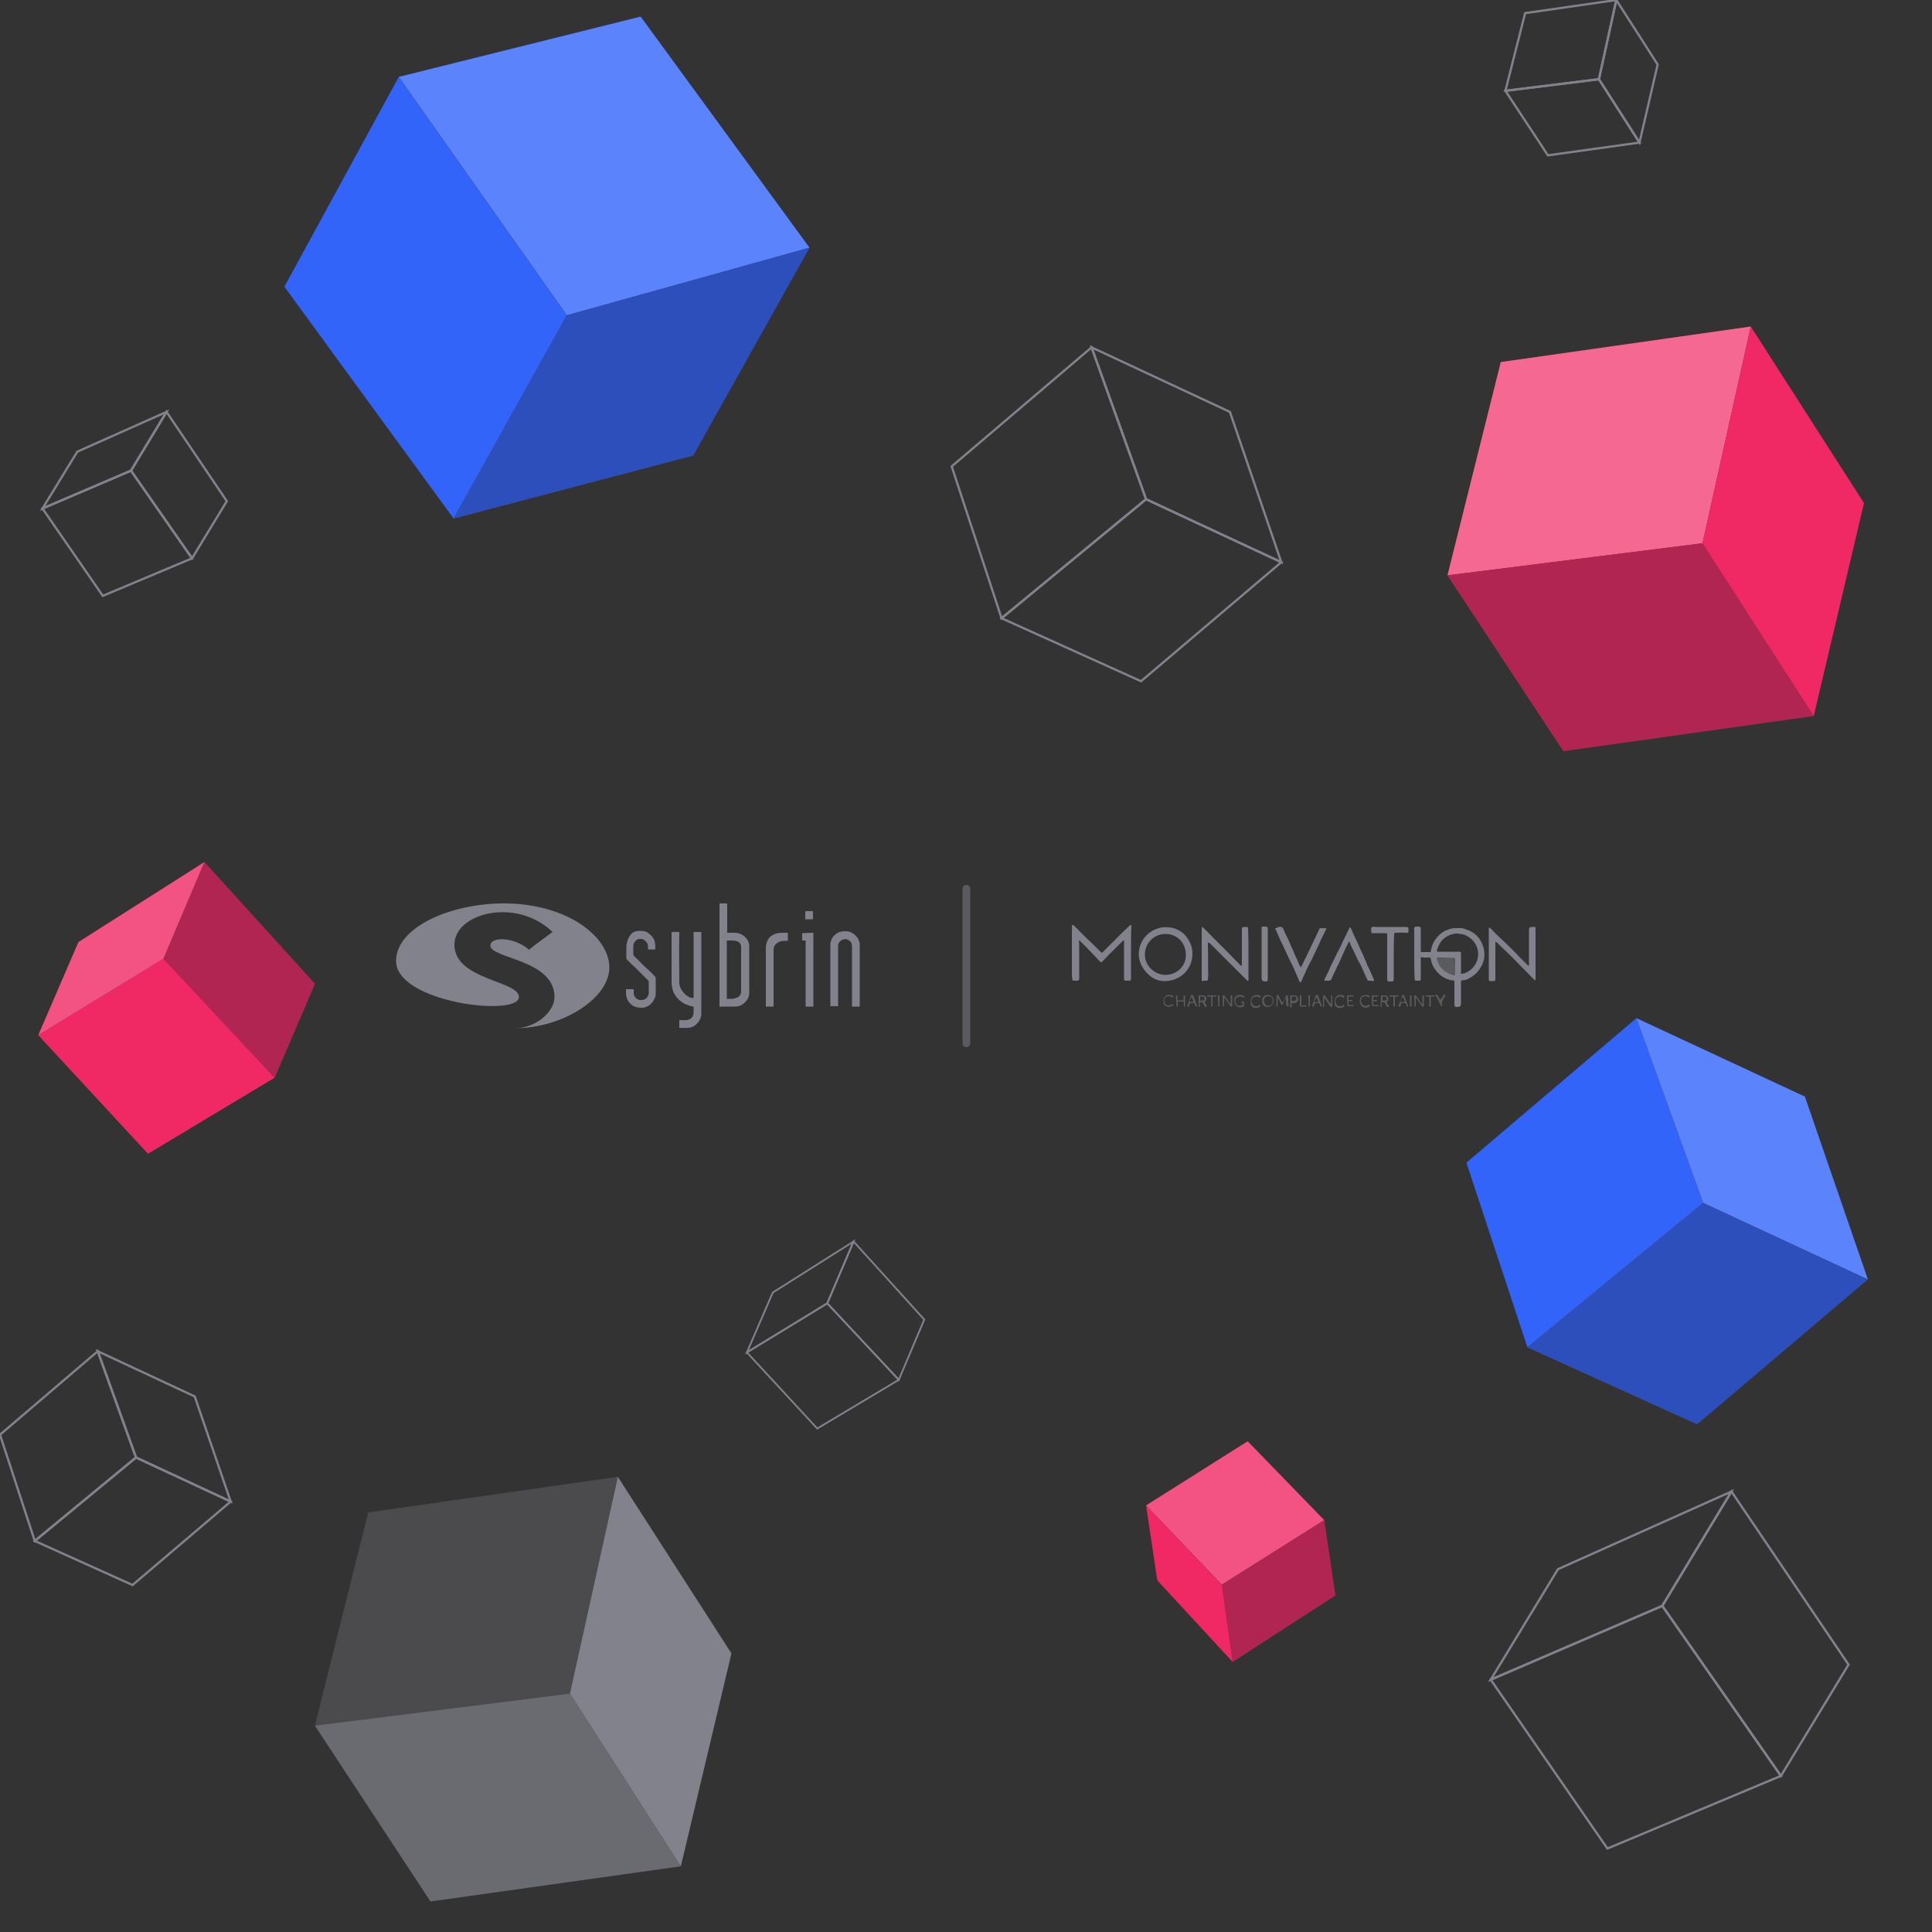 <?xml version="1.0" encoding="utf-8"?>
<!-- Generator: Adobe Illustrator 27.3.1, SVG Export Plug-In . SVG Version: 6.00 Build 0)  -->
<svg version="1.1" id="a" xmlns="http://www.w3.org/2000/svg" xmlns:xlink="http://www.w3.org/1999/xlink" x="0px" y="0px"
	 viewBox="0 0 500 500" style="enable-background:new 0 0 500 500;" xml:space="preserve">
<rect x="0" y="0" width="500" height="500" fill="#333333" stroke="none"/>
<style type="text/css">
	.st0{fill:#82828C;}
	.st1{opacity:0.5;fill:#82828C;enable-background:new    ;}
	.st2{opacity:0.5;fill:none;stroke:#82828C;stroke-width:2;stroke-linecap:round;stroke-miterlimit:10;enable-background:new    ;}
	.st3{opacity:0.3;fill:#82828C;enable-background:new    ;}
	.st4{opacity:0.7;fill:#82828C;enable-background:new    ;}
	.st5{fill:#F02864;}
	.st6{opacity:0.3;fill:#FFFFFF;enable-background:new    ;}
	.st7{opacity:0.3;fill:#1E1E28;enable-background:new    ;}
	.st8{fill:#3264FA;}
	.st9{opacity:0.2;fill:#FFFFFF;enable-background:new    ;}
	.st10{fill:none;stroke:#82828C;stroke-width:0.579;stroke-miterlimit:10;}
	.st11{fill:none;stroke:#82828C;stroke-width:0.452;stroke-miterlimit:10;}
	.st12{fill:none;stroke:#82828C;stroke-width:0.582;stroke-miterlimit:10;}
</style>
<g>
	<g id="b">
		<path class="st0" d="M366,247.1c0-2.1,0-4.2,0-6.3c0-0.2-0.1-0.4,0-0.6c0-0.2,0.2-0.4,0.4-0.4c0.2,0,0.5,0,0.8,0s0.5,0.2,0.5,0.5
			v1.7c0,1.4,0,2.7,0,4.1c0,0.3,0.1,0.4,0.4,0.3c0.6,0,1.2,0,1.9,0c0.2,0,0.3,0,0.3-0.3c0.2-1.1,0.5-2.1,1.2-3
			c0.6-0.9,1.4-1.6,2.3-2.1c0.5-0.3,1-0.4,1.5-0.6c0.5-0.2,1.3-0.2,1.9-0.2s1.2-0.1,1.9,0.2c0.6,0.3,0.9,0.3,1.3,0.5
			c1.2,0.6,2.2,1.5,2.8,2.6c0.8,1.4,1.1,2.9,0.9,4.4c-0.1,0.8-0.4,1.6-0.8,2.3c-0.7,1.3-1.8,2.3-3.1,3c-0.5,0.3-1.1,0.5-1.8,0.5
			c-0.3,0-0.3,0.2-0.3,0.5v5.6c0,0.5-0.3,0.8-0.8,0.8c-0.8,0-0.9,0-0.9-0.9c0-1.9,0-3.7,0-5.5c0-0.4-0.1-0.5-0.5-0.5
			c-0.7,0-1.2-0.3-1.8-0.5c-0.9-0.4-1.6-1-2.2-1.7c-0.8-0.9-1.4-2-1.6-3.3c0-0.2-0.1-0.4-0.4-0.4c-0.7,0-1.3,0.1-2-0.1
			c-0.3-0.1-0.2,0.2-0.2,0.3v4c0,0.4,0,0.9,0,1.3c0,0.5-0.1,0.5-0.4,0.5s-0.5,0-0.7,0c-0.3,0-0.5-0.1-0.5-0.5
			C366,251.3,366,249.1,366,247.1L366,247.1z M374.9,246.3h2.8c0.2,0,0.4,0.1,0.4,0.3c0,0.9,0,1.9,0,2.8c0,0.9,0,1.6,0,2.4
			c0,0.1,0,0.3,0.2,0.2c0.2,0,0.5-0.1,0.7-0.1c0.7-0.3,1.3-0.6,1.8-1.1c0.8-0.7,1.4-1.7,1.6-2.7c0.3-1.4,0.1-2.8-0.7-4
			c-0.5-0.8-1.3-1.5-2.1-1.9c-0.5-0.3-1.1-0.5-1.8-0.5c-0.4-0.1-0.7-0.1-1.1-0.1c-0.9,0.1-1.7,0.4-2.5,0.9c-1.2,0.8-1.9,2-2.3,3.4
			c-0.1,0.3,0,0.4,0.3,0.4L374.9,246.3L374.9,246.3z M374.1,247.8L374.1,247.8c-0.7,0-1.3,0-1.9,0c-0.4,0-0.4,0.1-0.3,0.4
			c0.1,0.4,0.2,0.8,0.4,1.2c0.5,1.1,1.5,2,2.6,2.5c0.4,0.2,0.7,0.2,1.1,0.4c0.3,0.1,0.5,0.1,0.5-0.3c0-1.2,0-2.5,0-3.7
			c0-0.3-0.1-0.4-0.4-0.4L374.1,247.8L374.1,247.8z M292.7,246.6c0,2.3,0,4.5,0,6.7c0,0.4-0.1,0.5-0.5,0.5c-0.3,0-0.5,0-0.8,0
			c-0.4,0-0.5-0.1-0.5-0.5c0-1.7,0-3.3,0-5s0-3.1,0-4.7c0-0.1,0-0.2-0.1-0.2s-0.1,0.1-0.2,0.1c-1.5,1.5-3,2.9-4.4,4.4
			c-0.4,0.4-0.7,0.8-1.1,1.1c-0.1,0.1-0.1,0.1-0.2,0c-0.5-0.3-0.8-0.8-1.2-1.2L281,245l-1.5-1.5c-0.1-0.1-0.1-0.1-0.2-0.1
			c-0.1,0.1-0.1,0.2-0.1,0.3c0.1,0.1,0.1,0.4,0.1,0.6v8.8c0,0.2,0,0.4-0.1,0.5s-0.2,0.2-0.3,0.2c-0.4,0-0.7,0-1,0
			c-0.3-0.1-0.5-0.2-0.4-0.5s-0.1-0.4-0.1-0.7c0-3.8,0-7.5,0-11.3c0-0.5,0.1-1.1,0-1.6c0-0.1,0-0.3,0.1-0.3s0.3,0.1,0.4,0.1
			c0.8,0.8,1.6,1.6,2.4,2.4c0.8,0.8,1.6,1.6,2.4,2.3c0.8,0.8,1.5,1.5,2.2,2.2c0.2,0.2,0.4,0.2,0.5,0l4.9-4.9l2.1-2
			c0.1-0.1,0.2-0.2,0.3-0.1c0.1,0.1,0.1,0.2,0.1,0.3C292.7,242,292.7,244.3,292.7,246.6L292.7,246.6z M323.1,246.9v6.5
			c0,0.1,0.1,0.3-0.1,0.4c-0.2,0.1-0.3-0.1-0.4-0.2l-9.5-9.5c-0.1-0.1-0.2-0.2-0.4-0.1c-0.2,0.1-0.1,0.2-0.1,0.3
			c0.1,2.7,0,5.4,0.1,8.1c0,0.4-0.1,0.7-0.1,1.1c0,0.1-0.1,0.3-0.3,0.3c-0.2,0.1-0.8-0.1-1.1,0.1c-0.1,0.1-0.2-0.1-0.2-0.2v-13.5
			c0-0.1,0-0.2,0.1-0.3s0.2,0.1,0.2,0.1c0.8,0.7,1.5,1.5,2.3,2.3c1.4,1.4,2.9,2.9,4.3,4.3l3.1,3.2c0,0,0.1,0.2,0.3,0.1
			c0.1-0.1,0.1-0.2,0.1-0.3v-9.2c0-0.3,0.1-0.5,0.4-0.5s0.5,0,0.8,0s0.4,0.1,0.4,0.4C323.1,242.5,323.1,244.7,323.1,246.9
			L323.1,246.9z M387.1,243.7c-0.1,0.1-0.1,0.2-0.1,0.3c0,3.1,0,6.3,0,9.4c0,0.4-0.1,0.5-0.5,0.5c-0.3,0-0.5,0-0.8,0
			s-0.4-0.1-0.4-0.4v-0.3c0-4.2,0-8.5,0-12.7c0-0.1-0.1-0.3,0.1-0.4c0.2-0.1,0.3,0.1,0.4,0.2c0.7,0.7,1.3,1.4,2,2l1.9,1.8
			c1,1,2.1,2,3.1,3.1s1.7,1.7,2.6,2.6c0.1,0.1,0.1,0.2,0.2,0.1c0.1-0.1,0.1-0.2,0.1-0.3v-9c0-0.4,0.2-0.7,0.7-0.7c0.2,0,0.4,0,0.6,0
			c0.4-0.1,0.4,0.1,0.4,0.4v13.2c0,0.1,0,0.2-0.1,0.2s-0.1-0.1-0.2-0.1c-1.5-1.6-3.2-3.2-4.7-4.8c-0.7-0.7-1.5-1.5-2.2-2.2
			c-0.8-0.7-1.8-1.7-2.7-2.6L387.1,243.7L387.1,243.7z M308.6,247c-0.1,4.1-3.3,6.8-7,6.9c-1.7,0.1-3.3-0.6-4.6-1.9
			s-2.3-3.1-2.3-5.1c0.1-3.8,2.9-6.5,6.2-6.9c2.1-0.2,3.9,0.3,5.5,1.7C307.9,243.2,308.7,245.2,308.6,247L308.6,247z M301.6,252.3
			c3,0,5.4-2.3,5.3-5.3c-0.1-3.3-2.5-5.3-5.3-5.3s-5.2,2.2-5.3,5.2C296.2,249.9,298.8,252.3,301.6,252.3L301.6,252.3z M331.2,239.9
			c0.5-0.1,0.8,0.1,1,0.7c0.5,1.3,1.2,2.4,1.7,3.7c0.3,0.8,0.7,1.5,1,2.3s0.8,1.6,1.1,2.5c0.1,0.3,0.3,0.7,0.5,1
			c0.1,0.1,0.1,0.2,0.2,0.2s0.1-0.1,0.1-0.2c0.4-0.7,0.7-1.5,1.1-2.2l1-2.1c0.3-0.7,0.7-1.4,1-2.1c0.3-0.7,0.7-1.4,1-2.1l0.5-1.1
			c0.1-0.2,0.2-0.4,0.5-0.3s0.7,0,1.1,0s0.3,0.1,0.2,0.3c-0.3,0.6-0.6,1.2-0.9,1.8s-0.7,1.5-1,2.2l-1.1,2.3
			c-0.4,0.9-0.8,1.7-1.3,2.6c-0.2,0.4-0.4,0.8-0.6,1.2s-0.5,1.1-0.7,1.6c-0.3,0.5-0.6,1.2-0.8,1.8c-0.1,0.1-0.1,0.3-0.2,0.2
			c-0.1,0-0.3-0.1-0.3-0.2c-0.4-1-0.9-2-1.3-3c-0.2-0.6-0.5-1.1-0.8-1.7c-0.3-0.5-0.7-1.5-1.1-2.3c-0.4-0.7-0.8-1.9-1.3-2.8
			s-0.7-1.5-1-2.2l-0.7-1.5c-0.1-0.2-0.1-0.4,0.2-0.3C330.8,239.9,330.9,239.9,331.2,239.9L331.2,239.9z M355.2,253.9
			c-0.3-0.1-0.7-0.1-1-0.1c-0.2,0-0.4-0.1-0.4-0.4c-0.3-0.7-0.7-1.5-1-2.2c-0.4-0.9-0.8-1.8-1.3-2.6c-0.3-0.5-0.5-1.1-0.8-1.7
			s-0.7-1.5-1.1-2.2c-0.1-0.3-0.2-0.5-0.3-0.8c-0.1-0.1-0.1-0.2-0.2-0.2s-0.1,0.1-0.1,0.2c-0.5,0.9-0.9,1.8-1.3,2.7
			s-0.8,1.8-1.2,2.7c-0.5,0.9-0.7,1.4-1,2.1c-0.4,0.7-0.5,1.1-0.8,1.7c-0.2,0.6-0.4,0.7-1,0.7c-0.2,0-0.5,0-0.7,0s-0.3-0.1-0.2-0.4
			c0.3-0.6,0.6-1.2,0.9-1.8s0.5-1.2,0.8-1.8s0.7-1.3,1-2s0.7-1.5,1.1-2.2s0.7-1.5,1.1-2.3s0.9-1.8,1.3-2.7c0.1-0.2,0.2-0.3,0.2-0.5
			s0.1-0.1,0.1-0.1c0.1,0,0.2,0.1,0.3,0.2l0.7,1.6l0.9,1.9l1.2,2.7c0.3,0.6,0.6,1.2,0.8,1.8c0.3,0.6,0.5,1.1,0.7,1.7
			c0.3,0.5,0.6,1.1,0.8,1.7c0.3,0.6,0.4,0.8,0.6,1.3c0.2,0.4,0.2,0.5,0.3,0.7C355.6,253.7,355.7,253.9,355.2,253.9L355.2,253.9z
			 M360.7,247.6v5.7c0,0.6-0.1,0.7-0.7,0.7c-1,0-1,0.1-1-1c0-3.7,0-7.4,0-11.1c0-0.3-0.1-0.4-0.4-0.4h-3c-0.1,0-0.2,0-0.3,0
			c-0.3,0.1-0.4-0.1-0.4-0.3c-0.1-0.2,0-0.1,0-0.1c0-0.4-0.2-0.8,0.1-1.1s0.7-0.1,1.1-0.1h7.9c0.4,0,0.5,0.2,0.5,0.5
			c0,0.9,0.2,1.1-1,1c-0.7-0.1-1.5,0-2.2,0c-0.4,0-0.5,0.1-0.5,0.5C360.7,243.8,360.7,245.7,360.7,247.6L360.7,247.6z M326.5,246.9
			v-6.6c0-0.5,0-0.5,0.5-0.5c1.3,0,1.1,0.1,1.1,1.1v12.4c0,0.6-0.1,0.7-0.7,0.7s-0.9-0.3-0.9-0.9V246.9L326.5,246.9L326.5,246.9z"/>
		<path class="st1" d="M301.1,259c0-0.2,0.1-0.4,0.1-0.6c0.1-0.2,0.2-0.3,0.3-0.5c0.1-0.1,0.3-0.2,0.5-0.3c0.2-0.1,0.4-0.1,0.6-0.1
			c0.1,0,0.2,0,0.4,0l0.3,0.1l0.2,0.1l0.1,0.1c0,0,0.1,0.1,0,0.2l-0.1,0.1c-0.1,0.1-0.1,0.1-0.2,0l-0.1-0.1l-0.2-0.1l-0.2-0.1h-0.3
			c-0.2,0-0.3,0-0.5,0.1c-0.1,0.1-0.3,0.1-0.4,0.2s-0.2,0.2-0.2,0.4c-0.1,0.1-0.1,0.3-0.1,0.5c0,0.1,0,0.3,0.1,0.5
			c0.1,0.3,0.3,0.5,0.6,0.6c0.1,0.1,0.3,0.1,0.5,0.1c0.1,0,0.2,0,0.3,0l0.2-0.1c0.1,0,0.1-0.1,0.2-0.1l0.1-0.1
			c0.1-0.1,0.1-0.1,0.2,0l0.1,0.1c0,0,0.1,0.1,0,0.2l0,0l-0.2,0.1l-0.2,0.1c-0.1,0.1-0.2,0.1-0.3,0.1c-0.3,0.1-0.7,0.1-1-0.1
			c-0.2-0.1-0.4-0.2-0.5-0.3c-0.1-0.1-0.2-0.3-0.3-0.5C301.2,259.4,301.1,259.2,301.1,259L301.1,259z M304.3,257.7
			c0-0.1,0.1-0.1,0.1-0.1h0.2c0.1,0,0.1,0.1,0.1,0.1v1.2h1.6v-1.2c0-0.1,0.1-0.1,0.1-0.1h0.2c0.1,0,0.1,0.1,0.1,0.1v2.7
			c0,0.1-0.1,0.1-0.1,0.1h-0.1c-0.1,0-0.1-0.1-0.1-0.1v-1.2h-1.6v1.2c0,0.1-0.1,0.1-0.1,0.1h-0.1c-0.1,0-0.1-0.1-0.1-0.1
			L304.3,257.7L304.3,257.7z M308.2,257.6c0-0.1,0.1-0.1,0.2-0.1h0.2c0.1,0,0.1,0.1,0.2,0.1l1,2.7v0.1l-0.1,0.1h-0.1
			c-0.1,0-0.1-0.1-0.2-0.1l-0.3-0.8H308l-0.3,0.8c0,0.1-0.1,0.1-0.2,0.1h-0.1c0,0-0.1,0-0.1-0.1s0-0.1,0-0.1L308.2,257.6
			L308.2,257.6z M308.9,259.3l-0.3-0.9l-0.1-0.1l-0.1-0.1l-0.1-0.2l0,0l-0.1,0.2l-0.1,0.1v0.1l-0.3,0.9H308.9L308.9,259.3z
			 M310.2,257.7c0-0.1,0.1-0.1,0.1-0.1h0.8h0.4l0.2,0.1c0.1,0.1,0.3,0.2,0.4,0.3c0.1,0.1,0.1,0.3,0.1,0.5s-0.1,0.4-0.1,0.5
			c-0.1,0.1-0.2,0.3-0.4,0.3l0,0l0,0l0.1,0.1l0.5,1v0.1l-0.1,0.1H312c-0.1,0-0.1,0-0.2-0.1l-0.6-1.1h-0.7v1.1c0,0.1-0.1,0.1-0.1,0.1
			h-0.1c-0.1,0-0.1-0.1-0.1-0.1L310.2,257.7L310.2,257.7L310.2,257.7z M311.2,258.9c0.1,0,0.3-0.1,0.4-0.1c0.1-0.1,0.1-0.3,0.1-0.4
			s0-0.2-0.1-0.3c-0.1-0.1-0.1-0.1-0.2-0.2h-0.1h-0.7v1.1L311.2,258.9L311.2,258.9z M313.4,257.9h-0.9c-0.1,0-0.1-0.1-0.1-0.1v-0.1
			c0-0.1,0.1-0.1,0.1-0.1h2.2c0.1,0,0.1,0.1,0.1,0.1v0.1c0,0.1-0.1,0.1-0.1,0.1h-0.9v2.5c0,0.1-0.1,0.1-0.1,0.1h-0.1
			c-0.1,0-0.1-0.1-0.1-0.1L313.4,257.9L313.4,257.9z M315.2,257.7c0-0.1,0.1-0.1,0.1-0.1h0.2c0.1,0,0.1,0.1,0.1,0.1v2.7
			c0,0.1-0.1,0.1-0.1,0.1h-0.1c-0.1,0-0.1-0.1-0.1-0.1L315.2,257.7L315.2,257.7z M316.4,257.7c0-0.1,0.1-0.1,0.1-0.1h0.2
			c0.1,0,0.1,0.1,0.2,0.1l1.3,1.9l0.1,0.1l0.1,0.1l0.1,0.1l0,0v-0.1v-0.1v-2c0-0.1,0.1-0.1,0.1-0.1h0.2c0.1,0,0.1,0.1,0.1,0.1v2.7
			c0,0.1-0.1,0.1-0.1,0.1h-0.2c-0.1,0-0.1,0-0.2-0.1l-1.3-1.9l-0.1-0.1l-0.1-0.1l-0.1-0.2l0,0c0,0,0,0.1,0,0.2s0,0.1,0,0.1v2
			c0,0.1-0.1,0.1-0.1,0.1h-0.1c-0.1,0-0.1-0.1-0.1-0.1L316.4,257.7L316.4,257.7z M319.4,259c0-0.2,0.1-0.4,0.1-0.6s0.2-0.4,0.3-0.5
			c0.1-0.1,0.3-0.3,0.5-0.3c0.2-0.1,0.4-0.1,0.6-0.1c0.1,0,0.2,0,0.4,0c0.1,0,0.2,0.1,0.3,0.1l0.2,0.1l0.1,0.1
			c0.1,0.1,0.1,0.1,0.1,0.2l0,0l-0.1,0.1c0,0.1-0.1,0.1-0.2,0.1l0,0l-0.1-0.1c0,0-0.1-0.1-0.2-0.1l-0.2-0.1h-0.3
			c-0.2,0-0.3,0-0.5,0.1c-0.1,0.1-0.2,0.1-0.4,0.2c-0.1,0.1-0.2,0.2-0.2,0.4c-0.1,0.1-0.1,0.3-0.1,0.5s0,0.3,0.1,0.5
			c0.1,0.1,0.1,0.3,0.2,0.4s0.2,0.2,0.3,0.2c0.1,0.1,0.3,0.1,0.5,0.1c0.1,0,0.2,0,0.4-0.1c0.1-0.1,0.2-0.1,0.3-0.1
			c0.1-0.1,0.1-0.1,0.2-0.2v-0.4h-0.4c-0.1,0-0.1-0.1-0.1-0.1v-0.1c0-0.1,0.1-0.1,0.1-0.1h0.6c0.1,0,0.1,0.1,0.1,0.1v1.2
			c0,0.1-0.1,0.1-0.1,0.1h0.1c-0.1,0-0.1-0.1-0.1-0.1v-0.2l0,0c-0.1,0.1-0.1,0.1-0.2,0.2l-0.3,0.1c-0.1,0.1-0.3,0.1-0.4,0.1
			c-0.2,0-0.4-0.1-0.6-0.1c-0.2-0.1-0.3-0.2-0.5-0.3c-0.1-0.1-0.2-0.3-0.3-0.5C319.5,259.4,319.4,259.2,319.4,259L319.4,259z
			 M323.7,259c0-0.2,0-0.4,0.1-0.6s0.2-0.3,0.3-0.5c0.1-0.1,0.3-0.2,0.5-0.3c0.2-0.1,0.4-0.1,0.6-0.1c0.1,0,0.2,0,0.4,0l0.3,0.1
			l0.2,0.1l0.1,0.1c0.1,0.1,0.1,0.1,0,0.2l-0.1,0.1c-0.1,0.1-0.1,0.1-0.2,0.1l0,0l-0.1-0.1l-0.2-0.1l-0.2-0.1h-0.3
			c-0.2,0-0.3,0-0.5,0.1c-0.1,0.1-0.3,0.1-0.4,0.2s-0.2,0.2-0.2,0.4c-0.1,0.1-0.1,0.3-0.1,0.5s0,0.3,0.1,0.5c0,0.1,0.1,0.3,0.2,0.4
			s0.2,0.2,0.4,0.3c0.1,0.1,0.3,0.1,0.5,0.1c0.1,0,0.2,0,0.3,0l0.2-0.1c0.1,0,0.1-0.1,0.2-0.1l0.1-0.1c0,0,0.1-0.1,0.2,0
			c0,0,0,0,0,0.1l0.1,0.1c0,0,0.1,0.1,0,0.2l0,0l-0.2,0.1l-0.2,0.1l-0.3,0.1c-0.1,0-0.2,0.1-0.4,0.1c-0.2,0-0.4-0.1-0.6-0.1
			c-0.4-0.2-0.7-0.5-0.8-0.8C323.7,259.4,323.7,259.2,323.7,259L323.7,259z M326.6,259c0-0.2,0.1-0.4,0.1-0.6
			c0.1-0.2,0.2-0.3,0.3-0.5c0.1-0.1,0.3-0.2,0.5-0.3c0.2-0.1,0.4-0.1,0.6-0.1s0.4,0,0.6,0.1s0.4,0.2,0.5,0.3
			c0.1,0.1,0.2,0.3,0.3,0.5c0.1,0.2,0.1,0.4,0.1,0.6s-0.1,0.4-0.1,0.6c-0.1,0.2-0.2,0.4-0.3,0.5c-0.3,0.3-0.7,0.5-1.1,0.5
			c-0.2,0-0.4-0.1-0.6-0.1s-0.4-0.2-0.5-0.3c-0.1-0.1-0.2-0.3-0.3-0.5C326.7,259.4,326.6,259.2,326.6,259z M327.1,259
			c0,0.2,0,0.3,0.1,0.5c0.1,0.1,0.1,0.3,0.2,0.4s0.2,0.2,0.4,0.3c0.1,0.1,0.3,0.1,0.4,0.1s0.3,0,0.5-0.1c0.1-0.1,0.3-0.1,0.4-0.3
			c0.1-0.1,0.2-0.2,0.2-0.4s0.1-0.3,0.1-0.5c0-0.1,0-0.3-0.1-0.5c-0.1-0.1-0.1-0.3-0.2-0.4s-0.2-0.2-0.4-0.2c-0.3-0.1-0.6-0.1-0.9,0
			c-0.1,0.1-0.3,0.1-0.4,0.2s-0.2,0.2-0.2,0.4C327.1,258.7,327,258.8,327.1,259L327.1,259L327.1,259z M330.4,257.6
			c0-0.1,0.1-0.1,0.1-0.1h0.2c0.1,0,0.1,0.1,0.2,0.1l0.7,1.5l0.1,0.1l0.1,0.1l0.1,0.1l0,0l0.1-0.1c0,0,0-0.1,0.1-0.1
			c0-0.1,0-0.1,0.1-0.1l0.7-1.5c0-0.1,0.1-0.1,0.1-0.1h0.2c0.1,0,0.1,0.1,0.1,0.1l0,0l0.2,2.7c0,0.1-0.1,0.1-0.1,0.1H333
			c-0.1,0-0.1-0.1-0.1-0.1l-0.1-1.7v-0.1v-0.3l0,0l-0.1,0.2c0,0,0,0.1-0.1,0.1l-0.1,0.1l-0.5,1.3c0,0.1-0.1,0.1-0.2,0.1h-0.1
			c-0.1,0-0.1-0.1-0.2-0.1l-0.5-1.3l-0.1-0.1c0-0.1-0.1-0.1-0.1-0.1c0-0.1-0.1-0.1-0.1-0.2l0,0v0.5l-0.1,1.7c0,0.1-0.1,0.1-0.1,0.1
			h-0.1c-0.1,0-0.1-0.1-0.1-0.1L330.4,257.6L330.4,257.6z M333.9,257.7c0-0.1,0.1-0.1,0.1-0.1h1c0.1,0,0.3,0,0.4,0.1
			s0.2,0.1,0.3,0.2c0.1,0.1,0.1,0.2,0.2,0.3c0.1,0.1,0.1,0.3,0.1,0.4s0,0.3-0.1,0.4c0,0.1-0.1,0.2-0.2,0.3c-0.1,0.1-0.2,0.1-0.3,0.2
			c-0.1,0.1-0.3,0.1-0.4,0.1h-0.7v1c0,0.1-0.1,0.1-0.1,0.1H334c-0.1,0-0.1-0.1-0.1-0.1V257.7L333.9,257.7L333.9,257.7z M334.9,259
			c0.3,0,0.6-0.2,0.6-0.5v-0.1c0-0.2-0.1-0.3-0.2-0.4s-0.3-0.2-0.4-0.1h-0.6v1.1H334.9L334.9,259z M336.4,257.7
			c0-0.1,0.1-0.1,0.1-0.1h0.2c0.1,0,0.1,0.1,0.1,0.1v2.5h1.2c0.1,0,0.1,0.1,0.1,0.1v0.1c0,0.1-0.1,0.1-0.1,0.1h-1.5
			c-0.1,0-0.1-0.1-0.1-0.1L336.4,257.7L336.4,257.7L336.4,257.7z M338.6,257.7c0-0.1,0.1-0.1,0.1-0.1h0.2c0.1,0,0.1,0.1,0.1,0.1v2.7
			c0,0.1-0.1,0.1-0.1,0.1h-0.1c-0.1,0-0.1-0.1-0.1-0.1L338.6,257.7L338.6,257.7z M340.5,257.6c0-0.1,0.1-0.1,0.2-0.1h0.2
			c0.1,0,0.1,0.1,0.2,0.1l1,2.7v0.1l-0.1,0.1h-0.1c-0.1,0-0.1-0.1-0.2-0.1l-0.3-0.8h-1.1l-0.3,0.8c0,0.1-0.1,0.1-0.2,0.1h-0.1
			c0,0-0.1,0-0.1-0.1s0-0.1,0-0.1L340.5,257.6L340.5,257.6z M341.2,259.3l-0.3-0.9l-0.1-0.1l-0.1-0.1v-0.1l0,0l-0.1,0.2l-0.1,0.1
			c0,0,0,0.1-0.1,0.1l-0.3,0.9L341.2,259.3L341.2,259.3L341.2,259.3z M342.4,257.7c0-0.1,0.1-0.1,0.1-0.1h0.2c0.1,0,0.1,0.1,0.2,0.1
			l1.3,1.9l0.1,0.1l0.1,0.1l0.1,0.1l0,0v-0.1c0-0.1,0-0.1,0-0.1v-2c0-0.1,0.1-0.1,0.1-0.1h0.1c0.1,0,0.1,0.1,0.1,0.1v2.8
			c0,0.1-0.1,0.1-0.1,0.1h-0.2c-0.1,0-0.1,0-0.2-0.1l-1.3-1.9l-0.1-0.1l-0.1-0.1l-0.1-0.2l0,0c0,0,0,0.1,0,0.2s0,0.1,0,0.1v2
			c0,0.1-0.1,0.1-0.1,0.1h-0.1c-0.1,0-0.1-0.1-0.1-0.1V257.7L342.4,257.7L342.4,257.7z M345.4,259c0-0.2,0-0.4,0.1-0.6
			s0.2-0.3,0.3-0.5c0.1-0.1,0.3-0.2,0.5-0.3c0.2-0.1,0.4-0.1,0.6-0.1c0.1,0,0.2,0,0.4,0l0.3,0.1c0.1,0,0.1,0.1,0.2,0.1
			s0.1,0.1,0.1,0.1c0.1,0.1,0.1,0.1,0,0.2l-0.1,0.1c-0.1,0.1-0.1,0.1-0.2,0.1l0,0l-0.1-0.1l-0.2-0.1l-0.2-0.1h-0.3
			c-0.2,0-0.3,0-0.5,0.1c-0.1,0.1-0.3,0.1-0.4,0.2s-0.2,0.2-0.2,0.4c-0.1,0.1-0.1,0.3-0.1,0.5s0,0.3,0.1,0.5
			c0.1,0.1,0.1,0.3,0.2,0.4s0.2,0.2,0.4,0.3c0.1,0.1,0.3,0.1,0.5,0.1c0.1,0,0.2,0,0.3,0l0.2-0.1c0.1,0,0.1-0.1,0.2-0.1l0.1-0.1
			c0,0,0.1-0.1,0.2,0c0,0,0,0,0,0.1l0.1,0.1c0,0,0.1,0.1,0,0.2l0,0l-0.2,0.1l-0.2,0.1l-0.3,0.1c-0.1,0-0.2,0.1-0.4,0.1
			c-0.2,0-0.4-0.1-0.6-0.1c-0.4-0.2-0.7-0.5-0.8-0.8C345.4,259.4,345.4,259.2,345.4,259L345.4,259z M348.6,257.7
			c0-0.1,0.1-0.1,0.1-0.1h1.5c0.1,0,0.1,0.1,0.1,0.1v0.1c0,0.1-0.1,0.1-0.1,0.1H349v0.9h0.9c0.1,0,0.1,0.1,0.1,0.1v0.1
			c0,0.1-0.1,0.1-0.1,0.1H349v1h1.3c0.1,0,0.1,0.1,0.1,0.1v0.1c0,0.1-0.1,0.1-0.1,0.1h-1.5c-0.1,0-0.1-0.1-0.1-0.1L348.6,257.7
			L348.6,257.7L348.6,257.7z M351.9,259c0-0.2,0.1-0.4,0.1-0.6c0.1-0.2,0.2-0.3,0.3-0.5c0.1-0.1,0.3-0.2,0.5-0.3
			c0.2-0.1,0.4-0.1,0.6-0.1c0.1,0,0.2,0,0.4,0l0.3,0.1c0.1,0,0.1,0.1,0.2,0.1s0.1,0.1,0.1,0.1c0.1,0.1,0.1,0.1,0,0.2l-0.1,0.1
			c0,0-0.1,0.1-0.2,0.1l0,0L354,258l-0.2-0.1l-0.2-0.1h-0.2c-0.2,0-0.3,0-0.5,0.1c-0.1,0.1-0.3,0.1-0.4,0.2s-0.2,0.2-0.2,0.4
			c-0.1,0.1-0.1,0.3-0.1,0.5s0,0.3,0.1,0.5c0.1,0.1,0.1,0.3,0.2,0.4s0.2,0.2,0.4,0.3c0.1,0.1,0.3,0.1,0.5,0.1c0.1,0,0.2,0,0.3,0
			l0.2-0.1l0.2-0.1l0.1-0.1c0,0,0.1-0.1,0.1,0c0,0,0,0,0.1,0.1l0.1,0.1c0,0,0.1,0.1,0,0.2l0,0l-0.1,0.1l-0.2,0.1l-0.3,0.1
			c-0.1,0-0.2,0.1-0.4,0.1c-0.2,0-0.4-0.1-0.6-0.1c-0.2-0.1-0.4-0.2-0.5-0.3c-0.1-0.1-0.2-0.3-0.3-0.5
			C351.9,259.4,351.9,259.2,351.9,259L351.9,259z M355,257.7c0-0.1,0.1-0.1,0.1-0.1h1.5c0.1,0,0.1,0.1,0.1,0.1v0.1
			c0,0.1-0.1,0.1-0.1,0.1h-1.2v0.9h0.9c0.1,0,0.1,0.1,0.1,0.1v0.1c0,0.1-0.1,0.1-0.1,0.1h-0.9v1h1.3c0.1,0,0.1,0.1,0.1,0.1v0.1
			c0,0.1-0.1,0.1-0.1,0.1h-1.5c-0.1,0-0.1-0.1-0.1-0.1L355,257.7L355,257.7L355,257.7z M357.4,257.7c0-0.1,0.1-0.1,0.1-0.1h0.8h0.3
			c0.1,0,0.1,0,0.2,0.1s0.3,0.2,0.4,0.3c0.1,0.1,0.1,0.3,0.1,0.5s-0.1,0.4-0.1,0.5c-0.1,0.1-0.2,0.3-0.4,0.3l0,0l0,0l0.1,0.1l0.5,1
			c0,0,0.1,0.1,0,0.1c0,0.1-0.1,0.1-0.1,0.1h-0.2c-0.1,0-0.1,0-0.2-0.1l-0.6-1.1h-0.7v1.1c0,0.1-0.1,0.1-0.1,0.1h-0.1
			c-0.1,0-0.1-0.1-0.1-0.1L357.4,257.7L357.4,257.7L357.4,257.7z M358.4,258.9c0.1,0,0.3-0.1,0.4-0.1c0.1-0.1,0.1-0.3,0.1-0.4
			s0-0.2-0.1-0.3c-0.1-0.1-0.1-0.1-0.2-0.2h-0.1h-0.7v1.1L358.4,258.9L358.4,258.9z M360.6,257.9h-0.9c-0.1,0-0.1-0.1-0.1-0.1v-0.1
			c0-0.1,0.1-0.1,0.1-0.1h2.2c0.1,0,0.1,0.1,0.1,0.1v0.1c0,0.1-0.1,0.1-0.1,0.1H361v2.5c0,0.1-0.1,0.1-0.1,0.1h-0.2
			c-0.1,0-0.1-0.1-0.1-0.1L360.6,257.9L360.6,257.9z M362.9,257.6c0-0.1,0.1-0.1,0.2-0.1h0.2c0.1,0,0.1,0.1,0.1,0.1l0,0l1,2.7v0.1
			l-0.1,0.1h-0.1c-0.1,0-0.1-0.1-0.1-0.1l-0.3-0.8h-1.1l-0.3,0.8c0,0.1-0.1,0.1-0.1,0.1H362c0,0-0.1,0-0.1-0.1s0-0.1,0-0.1
			L362.9,257.6L362.9,257.6z M363.6,259.3l-0.3-0.9l-0.1-0.1l-0.1-0.1c0,0,0-0.1-0.1-0.2l0,0l-0.1,0.2l-0.1,0.1l-0.1,0.1l-0.3,0.9
			H363.6L363.6,259.3z M364.9,257.7c0-0.1,0.1-0.1,0.1-0.1h0.2c0.1,0,0.1,0.1,0.1,0.1v2.7c0,0.1-0.1,0.1-0.1,0.1H365
			c-0.1,0-0.1-0.1-0.1-0.1V257.7L364.9,257.7z M366,257.7c0-0.1,0.1-0.1,0.1-0.1h0.2c0.1,0,0.1,0.1,0.2,0.1l1.3,1.9l0.1,0.1l0.1,0.1
			c0,0.1,0.1,0.1,0.1,0.1l0,0v-0.1c0-0.1,0-0.1,0-0.1v-2c0-0.1,0.1-0.1,0.1-0.1h0.2c0.1,0,0.1,0.1,0.1,0.1v2.7
			c0,0.1-0.1,0.1-0.1,0.1h-0.2c-0.1,0-0.1,0-0.2-0.1l-1.3-1.9l-0.1-0.1l-0.1-0.1l-0.1-0.2l0,0c0,0,0,0.1,0,0.2s0,0.1,0,0.1v2
			c0,0.1-0.1,0.1-0.1,0.1h-0.1c-0.1,0-0.1-0.1-0.1-0.1L366,257.7L366,257.7z M369.9,257.9H369c-0.1,0-0.1-0.1-0.1-0.1v-0.1
			c0-0.1,0.1-0.1,0.1-0.1h2.2c0.1,0,0.1,0.1,0.1,0.1v0.1c0,0.1-0.1,0.1-0.1,0.1h-0.9v2.5c0,0.1-0.1,0.1-0.1,0.1H370
			c-0.1,0-0.1-0.1-0.1-0.1V257.9L369.9,257.9z M372.4,259.2l-0.9-1.6c0,0-0.1-0.1,0-0.1l0.1-0.1h0.2c0.1,0,0.1,0.1,0.2,0.1l0.5,0.9
			l0.1,0.1l0.1,0.1l0.1,0.1l0,0l0.1-0.1c0-0.1,0.1-0.1,0.1-0.1l0.1-0.1l0.5-0.9c0-0.1,0.1-0.1,0.2-0.1h0.2c0,0,0.1,0,0.1,0.1v0.1
			l-0.9,1.6v1.1c0,0.1-0.1,0.1-0.1,0.1H373c-0.1,0-0.1-0.1-0.1-0.1L372.4,259.2L372.4,259.2z M376.4,251.9c0,0.4-0.1,0.5-0.5,0.3
			s-0.7-0.2-1.1-0.3c-1.1-0.5-2-1.4-2.6-2.5c-0.2-0.4-0.3-0.8-0.4-1.2c-0.1-0.2,0-0.4,0.3-0.4c0.6,0.1,1.3,0,1.9,0h1.9
			c0.3,0,0.4,0.1,0.4,0.4C376.4,249.5,376.4,250.7,376.4,251.9L376.4,251.9z"/>
	</g>
	<g id="c">
		<path id="d" class="st0" d="M189.3,258.5h-1.2v-15.1c1.2,0,2.3-0.1,3.1,0.4c0.4,0.3,0.7,0.9,0.6,1.4v11.4c0,0.9-0.6,1.6-1.5,1.7
			C190.1,258.5,189.7,258.5,189.3,258.5L189.3,258.5L189.3,258.5z M186.2,234v26.5h4.2c1.7,0,3.5-1.7,3.5-3.5v-12
			c0-1.1-0.5-2.1-1.3-2.7c-1.3-1.1-2.5-0.9-4.4-0.9V234c0-0.1,0-0.2-0.2-0.2h-1.7C186.2,233.8,186.2,233.9,186.2,234L186.2,234
			L186.2,234z M173.8,241.5v12.6c0,2.6,1.2,4.5,3.4,5.7c0.4,0.2,1.7,0.7,2.3,0.7c0,1.2,0.2,2.3-0.6,3s-1.8,0.5-3.1,0.5v2
			c1.9,0,3.3,0.3,4.6-1.1c0.5-0.5,1.1-1.5,1.1-2.4v-21.3h-2v17.1c-0.9,0-1.7-0.5-2.2-1c-0.1-0.1-0.2-0.2-0.3-0.3
			c-0.2-0.2-0.4-0.5-0.6-0.8c-0.4-0.6-0.6-1.3-0.6-2c0-4.1-0.1-8.4,0-12.5c0-0.7,0.3-0.5-1.8-0.5
			C173.8,241.4,173.7,241.4,173.8,241.5L173.8,241.5L173.8,241.5z M214.9,244.5v15.9h2v-15.7c0-0.4,0.2-0.8,0.5-1.1
			c0.6-0.5,1.4-0.8,2.2-0.3c0.5,0.3,0.9,0.8,0.9,1.5v15.7h2v-15.9c0-0.5-0.1-0.9-0.3-1.4c-0.5-1.1-1.9-2.2-3.1-2.2
			c-1.3,0-2.2,0.1-3.2,1.1C215.3,242.7,214.9,243.6,214.9,244.5 M162.1,245.3v2.8c0,0.2,2.6,2.6,2.9,2.9l2.2,2.2
			c0.1,0.1,0.7,0.6,0.7,0.8v2.9c0,1.1-0.9,1.9-1.8,1.9h-0.4c-0.9,0-1.7-0.9-1.7-1.8v-1h-2c0,1.3,0,2.5,0.9,3.5
			c1,1.1,1.9,1.3,3.3,1.3c1.8,0,3.5-1.9,3.5-3.7V253c0-0.2-2.5-2.6-2.9-2.9l-2.2-2.2c-0.9-0.9-0.7-0.3-0.7-3c0-1.1,0.9-1.9,1.6-1.9
			c0.7,0,1,0,1.6,0.6c0.7,0.7,0.6,1.1,0.6,2.1h1.9c0-1.5,0-2.5-1.1-3.6s-1.7-1.2-3.2-1.2c-0.5,0-1,0.2-1.5,0.4
			C162.7,242.2,162.1,243.7,162.1,245.3L162.1,245.3L162.1,245.3L162.1,245.3z M198.2,245.1v15.4h2v-14.7c0-0.7,0.3-1.3,0.9-1.7
			c0.9-0.7,1.6-0.6,2.8-0.6v-1.9c0-0.3-0.4-0.2-1.1-0.2c-1.5,0-2.4,0.2-3.3,0.9C198.7,242.9,198.3,244,198.2,245.1L198.2,245.1
			L198.2,245.1z M207.6,241.5v1.9h0.9v17.1h2v-18.9c0-0.1,0-0.2-0.2-0.2L207.6,241.5C207.6,241.4,207.6,241.4,207.6,241.5
			L207.6,241.5L207.6,241.5z M208.4,236v1.9h2V236c0-0.1,0-0.2-0.2-0.2h-1.7C208.5,235.8,208.5,235.9,208.4,236L208.4,236L208.4,236
			z M133.3,266.1c12.3,0,24.5-7.8,24.4-15.8c-0.1-8.1-11.2-16.5-27.3-16.5c-13.7,0-27.9,6.1-27.9,14.9c0,10.8,31.8,14.6,31.8,9.3
			c0-4.2-16.7-4.4-16.7-13.5c0-8.2,16-12.4,25.4-3.3c-2.7,2-4.7,3.4-6.1,4.6c-3.5-3.2-9.9-3.6-10-1.1c0,3.4,16.6,3.6,16.6,13.3
			C143.5,262,138.5,266.1,133.3,266.1L133.3,266.1L133.3,266.1z"/>
	</g>
	<line class="st2" x1="250.1" y1="230" x2="250.1" y2="270"/>
</g>
<polygon class="st3" points="95.3,391.4 159.9,382.2 147.5,438.3 81.5,446.6 "/>
<polygon class="st4" points="81.5,446.6 111.4,492.1 176.2,483 147.5,438.3 "/>
<polygon class="st0" points="159.9,382.2 189.3,427.9 176.2,483 147.5,438.3 "/>
<polygon class="st5" points="388.4,93.7 453.1,84.5 440.6,140.6 374.6,148.9 "/>
<polygon class="st6" points="388.4,93.7 453.1,84.5 440.6,140.6 374.6,148.9 "/>
<polygon class="st5" points="374.6,148.9 404.6,194.4 469.4,185.3 440.6,140.6 "/>
<polygon class="st7" points="374.6,148.9 404.6,194.4 469.4,185.3 440.6,140.6 "/>
<polygon class="st5" points="453.1,84.5 482.4,130.2 469.4,185.3 440.6,140.6 "/>
<g>
	<polygon class="st8" points="165.8,4.3 209.5,64.1 146.7,81.6 103.2,19.9 	"/>
	<polygon class="st9" points="165.8,4.3 209.5,64.1 146.7,81.6 103.2,19.9 	"/>
	<polygon class="st8" points="103.2,19.9 73.6,74.2 117.4,134.2 146.7,81.6 	"/>
	<polygon class="st8" points="209.5,64.1 179.4,117.9 117.4,134.2 146.7,81.6 	"/>
	<polygon class="st7" points="209.5,64.1 179.4,117.9 117.4,134.2 146.7,81.6 	"/>
</g>
<polygon class="st5" points="342.7,393.4 316.2,410.1 296.6,389.6 322.9,373 "/>
<polygon class="st5" points="316.2,410.1 319,430.1 345.6,412.9 342.7,393.4 "/>
<polygon class="st9" points="342.7,393.4 316.2,410.1 296.6,389.6 322.9,373 "/>
<polygon class="st7" points="316.2,410.1 319,430.1 345.6,412.9 342.7,393.4 "/>
<polygon class="st5" points="296.6,389.6 299.5,409 319,430.1 316.2,410.1 "/>
<polygon class="st5" points="71.1,278.9 42.3,248.1 9.9,267.9 38.3,298.6 "/>
<polygon class="st5" points="42.3,248.1 52.9,223.1 81.5,254.6 71.1,278.9 "/>
<polygon class="st5" points="9.9,267.9 20.3,243.8 52.9,223.1 42.3,248.1 "/>
<polygon class="st7" points="42.3,248.1 52.9,223.1 81.5,254.6 71.1,278.9 "/>
<polygon class="st9" points="9.9,267.9 20.3,243.8 52.9,223.1 42.3,248.1 "/>
<g>
	<polygon class="st8" points="379.5,300.9 423.5,263.5 440.8,311.3 395.3,348.7 	"/>
	<polygon class="st8" points="395.3,348.7 439.2,368.6 483.4,331.1 440.8,311.3 	"/>
	<polygon class="st8" points="423.5,263.5 467.1,283.8 483.4,331.1 440.8,311.3 	"/>
	<polygon class="st7" points="395.3,348.7 439.2,368.6 483.4,331.1 440.8,311.3 	"/>
	<polygon class="st9" points="423.5,263.5 467.1,283.8 483.4,331.1 440.8,311.3 	"/>
</g>
<g>
	<polygon class="st10" points="246.3,120.7 282.5,89.9 296.6,129.2 259.2,160 	"/>
	<polygon class="st10" points="259.2,160 295.3,176.3 331.6,145.5 296.6,129.2 	"/>
	<polygon class="st10" points="282.5,89.9 318.3,106.6 331.6,145.5 296.6,129.2 	"/>
</g>
<g>
	<polygon class="st11" points="232.6,357.1 214.1,337.3 193.3,350 211.5,369.7 	"/>
	<polygon class="st11" points="214.1,337.3 220.9,321.3 239.2,341.5 232.6,357.1 	"/>
	<polygon class="st11" points="193.3,350 200,334.5 220.9,321.3 214.1,337.3 	"/>
</g>
<g>
	<polygon class="st12" points="460.9,459.6 430.2,415.6 385.8,434.7 416,478.4 	"/>
	<polygon class="st12" points="430.2,415.6 448.1,386 478.4,430.8 460.9,459.6 	"/>
	<polygon class="st12" points="385.8,434.7 403.2,406.1 448.1,386 430.2,415.6 	"/>
</g>
<g>
	<polygon class="st10" points="394.7,3.4 418.3,0 413.8,20.5 389.6,23.5 	"/>
	<polygon class="st10" points="389.6,23.5 400.6,40.2 424.3,36.9 413.8,20.5 	"/>
	<polygon class="st10" points="418.3,0 429,16.7 424.3,36.9 413.8,20.5 	"/>
</g>
<g>
	<polygon class="st10" points="0,371.3 25.3,349.7 35.2,377.2 9,398.8 	"/>
	<polygon class="st10" points="9,398.8 34.3,410.2 59.7,388.6 35.2,377.2 	"/>
	<polygon class="st10" points="25.3,349.7 50.4,361.4 59.7,388.6 35.2,377.2 	"/>
</g>
<g>
	<polygon class="st10" points="49.7,144.5 33.9,121.8 11,131.6 26.6,154.2 	"/>
	<polygon class="st10" points="33.9,121.8 43.1,106.6 58.7,129.7 49.7,144.5 	"/>
	<polygon class="st10" points="11,131.6 20,116.9 43.1,106.6 33.9,121.8 	"/>
</g>
</svg>
